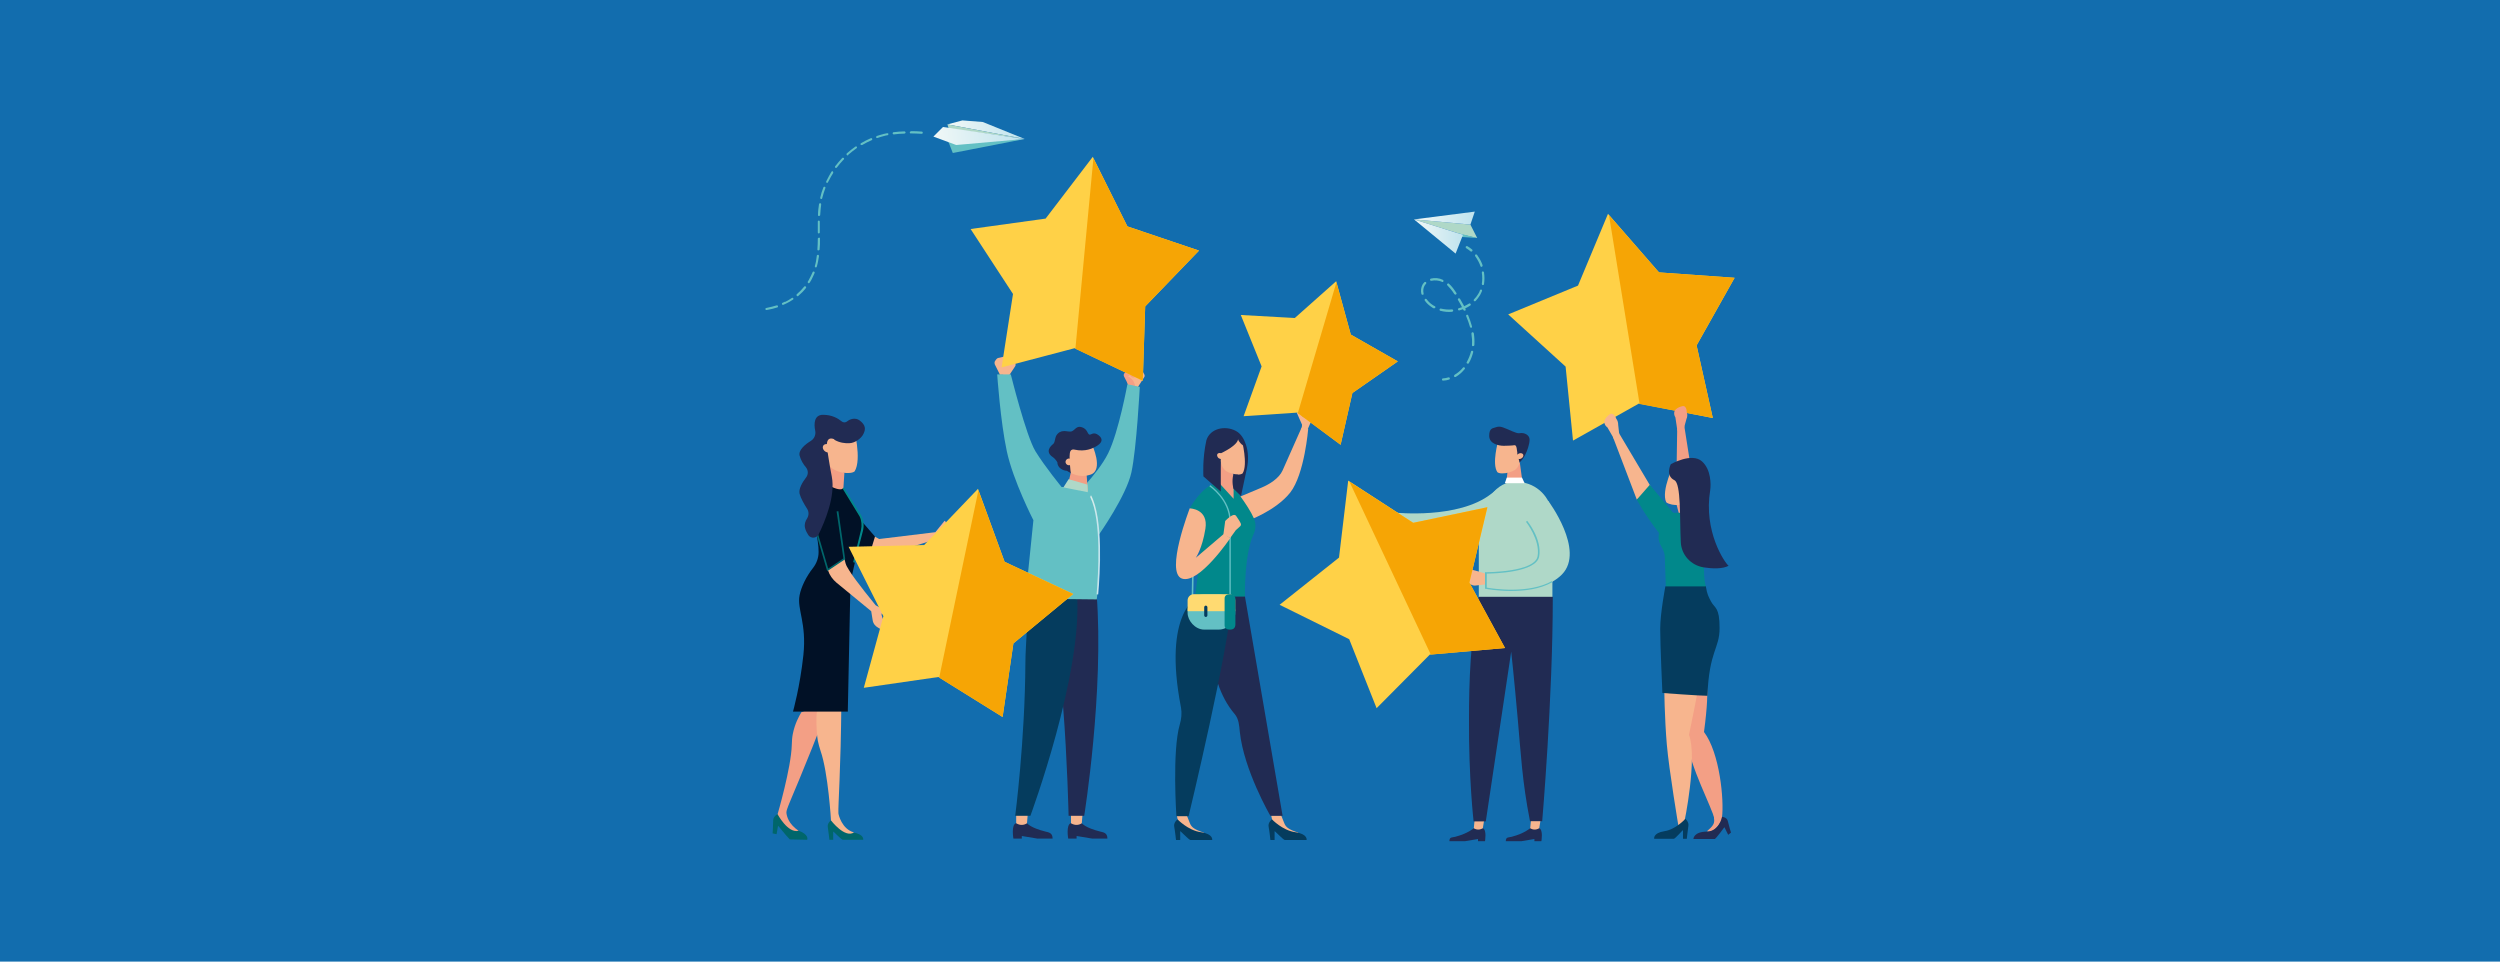 <?xml version="1.0" encoding="UTF-8"?><svg id="a" xmlns="http://www.w3.org/2000/svg" xmlns:xlink="http://www.w3.org/1999/xlink" viewBox="0 0 1250 480.8"><defs><linearGradient id="g" x1="545.1" y1="272.4" x2="550.1" y2="272.4" gradientUnits="userSpaceOnUse"><stop offset="0" stop-color="#dfefea"/><stop offset="1" stop-color="#bfe3ee"/></linearGradient><linearGradient id="h" x1="707" y1="109" x2="737.4" y2="109" gradientUnits="userSpaceOnUse"><stop offset="0" stop-color="#f1f8f7"/><stop offset="1" stop-color="#bfe3ee"/></linearGradient><linearGradient id="i" y1="118.2" x2="731.5" y2="118.2" xlink:href="#h"/><linearGradient id="j" x1="409.5" y1="215.6" x2="447" y2="215.6" gradientTransform="translate(42.4 -98.6) rotate(-6.7)" xlink:href="#h"/><linearGradient id="k" x1="401.8" y1="216.6" x2="446.8" y2="216.6" gradientTransform="translate(42.4 -98.6) rotate(-6.7)" xlink:href="#h"/></defs><rect x="-60.6" y="-28.7" width="1356.6" height="545" style="fill:#126dae;"/><polygon points="804 106.9 829.5 136.2 867.3 138.9 848.3 172.7 856.4 209 819.4 201.8 786.5 220.3 782.8 183.3 754.1 157.2 789 142.8 804 106.9" style="fill:#ffd147;"/><polygon points="867.3 138.9 829.5 136.2 804.5 107.6 819.8 202 856.4 209 848.3 172.7 867.3 138.9" style="fill:#f6a505;"/><polygon points="838.6 214.3 838.1 247.6 847.2 245.2 842.1 212.7 838.6 214.3" style="fill:#f39f85;"/><path d="m843.4,206.1c.4,1.1.3,2.4-.2,3.5l-1.2,4.4-.8.4-2.7,1c.4-.8.2,0,.2,0l-1-6.7s-2.8-4,3.4-5.6c.6-.2,1.3,0,1.6.5.9,1.3.6,2.6.6,2.6Z" style="fill:#f39f85;"/><path d="m843.2,273.9c-3.7-13.8-5-26.2-5-26.2l8.7-4.4,3.9,11.5-7.6,19.1Z" style="fill:#00666b;"/><path d="m861,408.7l-3.8.7c-.8-4.7-12.6-27-13.5-38.6-1.1-12.9-4.1-27.2-4.1-27.2l12.7-3.8s3.2,0-.3,26.2c7.9,10.4,10.1,34.1,9,42.7Z" style="fill:#f39f85;"/><path d="m851.6,330.3s-3,17.9-7.1,37.1c4.3,11.6-2.3,43.9-2.4,43.8-.5-.5-2.8,2.3-2.8,2.3,0,0-4.8-28.5-5.9-41.4-1.1-12.9-1.3-28.6-1.3-28.6l19.5-13.3Z" style="fill:#f7b58e;"/><path d="m842.7,409.4s1.8,1.5,1.5,3.5c-.3,2-.8,6.5-.8,6.5h-1.9v-4.3c0-.3-3.9,4.3-4.6,4.3h-9.8s-.7-2.9,5.1-3.8c5.8-.9,10.5-6.2,10.5-6.2Z" style="fill:#053c5e;"/><path d="m856.8,406.1l.3,4.1c0,.9-.2,1.7-.7,2.4-.5.8-1.5,1.8-3,3.1,2.9.9,5.4-2.3,6.8-4.4.7-1,.9-2.3.7-3.5l-.5-3.2-3.7,1.5Z" style="fill:#f39f85;"/><path d="m861,408.4s2.5.2,2.9,2.1c.4,1.9,1.6,5.8,1.6,5.8l-1.4,1.1-1.9-3.8s-4.1,5.6-4.8,5.9h-10.7s0-3.6,6.7-3.7c6.2-.1,7.6-7.3,7.6-7.3Z" style="fill:#212b53;"/><polygon points="806.5 218.6 818.4 249.8 825.9 244.2 809.1 215.9 806.5 218.6" style="fill:#f7b58e;"/><path d="m808,209.2c.8.9,1.1,2.1,1.1,3.3l.5,4.5-.6.7-2.1,1.9c0-.9.2,0,.2,0l-3.4-5.9s-4.1-2.6,1.1-6.5c.5-.4,1.2-.5,1.7-.1,1.3.9,1.6,2.2,1.6,2.2Z" style="fill:#f7b58e;"/><polygon points="839.6 257.4 847.3 257.4 844.2 248.4 838.2 252 839.6 257.4" style="fill:#f39f85;"/><path d="m829.4,267.1c0-.2,0-.4.1-.6-7.6-9.8-11.1-16.7-11.1-16.7l6.5-7.4,11.7,14h4.3s5.8-3.8,10.9,1.4c1.9,1.9,3.1,7.1,1.9,12.6-3.4,15.1-.7,23.2-.7,23.2l-19.8,7.4s-.5-13.2-.8-22.4c0,0,0,0,0,0,0-1.8-.7-3.5-1.6-5.1-1.1-1.8-1.8-3.9-1.4-6.3Z" style="fill:#01888b;"/><path d="m836.9,232.1l12.6,4.4-1.2,9.4c0,.1,0,.3,0,.4-.2,0-.5,0-.7.1,0,0,0,0-.1,0,0,0,0,0-.1,0-2.9.7-5,3.1-5.9,5.9-1.8.3-3.6.3-5.5,0-1.2-.3-2.3-.6-2.9-1.2-2.7-5.8,3.9-19,3.9-19Z" style="fill:#f7b58e;"/><path d="m837.2,240.1c3.4,1.7,2.6,19.1,3.2,31,.3,6.4,5.1,11.6,11.5,12.6,4.5.7,9.4.8,12.4-.8-2-1.6-12.6-17.2-9.2-37.8.4-2.7.5-10.3-4.1-14.4-5.1-4.6-15.6,1.4-15.6,1.4,0,0-2.9,5.7,1.8,8Z" style="fill:#212b53;"/><path d="m832.7,293.1s-2.6,13.4-2.6,21.4,1.1,32,1.1,32c0,0,18.8,1.4,22.5,1.4.9-22.7,6.1-23.4,6.1-33.9s-2.4-9.8-4.2-13.1c-1.3-2.4-2.1-4-2.6-7.3v-.4c-.1,0-20.2,0-20.2,0Z" style="fill:#053c5e;"/><path d="m513.5,411.6s1.6,2.3,9.3,4.2c1.7.4,3.5.7,3.5,3.5h-7.6l-7.8-1.3v1.3h-4.2s-1.2-6.9,1.3-7.7h5.4Z" style="fill:#212b53;"/><path d="m513.9,406.7l-.4,4.9h0c-1.5,1.1-3.5,1.1-5.1.2l-.3-.2v-4.9h5.8Z" style="fill:#f7b58e;"/><path d="m540.9,411.6s1.6,2.3,9.3,4.2c1.7.4,3.5.7,3.5,3.5h-7.6l-7.8-1.3v1.3h-4.2s-1.2-6.9,1.3-7.7h5.4Z" style="fill:#212b53;"/><path d="m541.3,406.7l-.4,4.9h0c-1.5,1.1-3.5,1.1-5.1.2l-.3-.2v-4.9h5.8Z" style="fill:#f7b58e;"/><path d="m548.3,296.8c3.8,49-6.2,111.1-6.2,111.1h-7.8s-2.4-109.7-15.1-112.1c19.5,0,20.8,1,29.1,1Z" style="fill:#212b53;"/><path d="m538.5,296.8c3,40.1-23.3,111.1-23.3,111.1h-7.6s4.9-37.6,5.1-76.6c0-8.4,1.7-25.8.9-33.5,8,0,17.7-1,25-1Z" style="fill:#053c5e;"/><path d="m568.9,193.6l3.2-5c.3-.4.3-1,0-1.5l-.6-1.1c-.2-.4-.5-.6-.9-.8l-5.6-1.9c-.7-.2-1.4,0-1.8.6l-.4.6c-.2.3-.3.7-.2,1.1l1.5,7.3,4.5.6Z" style="fill:#f7b58e;"/><path d="m564.4,192.9l-2.4-4.7c-.4-.8,0-1.8,1-2l2.2-.5c.6-.1,2.8,2.3,2.8,2.3,0,0-1.3,2.1-3.1-.4-.2.3-1,.5-1,.5,0,0,3.4,1.4,3.7,5.3l-3.3-.5Z" style="fill:#f39f85;"/><path d="m569.9,193.4s-1.6,30.9-4.2,42.8c-2.6,11.8-16.1,30.9-16.1,30.9l-14.3-17s13.5-12.8,18.8-23.5c5.3-10.8,9.6-34.5,9.6-34.5l6.3,1.4Z" style="fill:#63c0c4;"/><path d="m500.1,187.6l-2.7-5.4c-.2-.5-.2-1,0-1.5l.7-1c.2-.3.6-.6.9-.7l5.8-1.3c.7-.2,1.4.2,1.7.8l.3.7c.2.4.2.8,0,1.1l-2.3,7.1h-4.6Z" style="fill:#f7b58e;"/><path d="m504.7,187.5l2.9-4.4c.5-.8.1-1.8-.7-2.1l-2.2-.8c-.6-.2-3.1,2-3.1,2,0,0,1,2.2,3.1,0,.2.4,1,.7,1,.7,0,0-3.5,1-4.3,4.9h3.3Z" style="fill:#f7b58e;"/><path d="m541.9,243.8c12,8,6.5,55.9,6.5,55.9l-35.7-.4,4-39.2s-10.1-19.6-13.3-34.5c-3.2-14.9-4.8-38.4-4.8-38.4h6.8s7.6,30.6,12.3,38.4c4.8,7.8,13.1,17.9,13.1,17.9l11.1.2Z" style="fill:#63c0c4;"/><path d="m548.3,297.2h.8c.9-10,2.7-37.9-3.6-49.6-.1.3-.3.6-.4.9,5.8,11.7,4,39,3.2,48.7Z" style="fill:url(#g);"/><path d="m533.8,243.1l1.6-6.8,7.9.9.6,8.1c0,0-.1.1-.2.2-3-1.5-6.5-2.3-9.9-2.3Z" style="fill:#f39f85;"/><path d="m531.1,222.9l2.1,10.8c1.1-.2,1.9.9,1.8,1.9.1.2.2.5.3.8,2.1,1.1,5.7,2.4,10,.9,6.7-2.3.7-15,.7-15l-14.8.6Z" style="fill:#f7b58e;"/><path d="m528.8,231.5c-.2-.8-1.5-2.3-2.2-2.8-4.4-2.8-1.2-5.8,0-6.7,1.2-1.1.6-3.5,2.2-5.1,2.4-2.5,5.3-.7,7-1.2,1.7-.6,2.4-3,5.1-2.1,2.7.9,2.7,2.9,3.6,3.6.9.7,2.1-1.8,4.9.5,4.3,3.5-2.8,6.2-2.8,6.2,0,0-3.8,2.2-9.4.9-.8-.2-1.6,0-2,.8-1,1.9.2,11,.2,11l-2-1.2s-3.9-.1-4.7-3.7Z" style="fill:#212b53;"/><path d="m533,231.8c.5.8,1.5,1.1,2.3.6.8-.5,1.1-1.5.6-2.3-.5-.8-1.5-1.1-2.3-.6-.8.5-1.1,1.5-.6,2.3Z" style="fill:#f7b58e;"/><polygon points="543.7 242.3 543.9 246.1 531.7 243.7 534.3 239.6 543.7 242.3" style="fill:#afd8c8;"/><path d="m612,251.7l18.8-7.9c4-1.7,8.7-4.6,10.5-8.6l9.5-21.4,3.3.6s-1.8,22.7-9,31.9c-7.3,9.2-21.5,14.2-21.5,14.2l-11.5-8.7Z" style="fill:#f7b58e;"/><path d="m594.9,254.1s5.7-10.7,13.1-12.5c6.4,0,7.9.9,7.9.9,0,0,8.2,10.1,11,16.6,1.1,2.4,1.1,5.2,0,7.7-5,10.8-4.4,31.6-4.4,31.6h-25s4.4-31.1,3.5-37.3c-.8-6.1-6-7-6-7Z" style="fill:#01888b;"/><path d="m640.6,407.7l1.5,3.8c.4,1.1,1.1,2,2,2.6,1,.7,2.7,1.5,5.1,2.2-3,2.5-7.7,0-10.4-1.9-1.3-.9-2.2-2.3-2.6-3.8l-.6-2.9h5Z" style="fill:#f7b58e;"/><path d="m635.9,409.7s-2,1.6-1.6,3.6.9,6.7.9,6.7h2.1v-4.4c0-.3,4.4,4.4,5.1,4.4h10.9s.7-3-5.7-3.9c-6.4-.9-11.6-6.4-11.6-6.4Z" style="fill:#053c5e;"/><path d="m622.5,298.4l18.8,109.5h-6.1c0,.1-13.3-22.9-15.3-42-.3-3.2-.5-6.4-2.5-8.8-15.7-18.4-11.2-47.5-11.2-47.5l8.5-11.3h7.9Z" style="fill:#212b53;"/><path d="m593.4,407.7l1.5,3.8c.4,1.1,1.1,2,2,2.6,1,.7,2.7,1.5,5.1,2.2-3,2.5-7.7,0-10.4-1.9-1.3-.9-2.2-2.3-2.6-3.8l-.6-2.9h5Z" style="fill:#f7b58e;"/><path d="m588.7,409.7s-2,1.6-1.6,3.6c.4,2,.9,6.7.9,6.7h2.1v-4.4c0-.3,4.4,4.4,5.1,4.4h10.9s.7-3-5.7-3.9c-6.4-.9-11.6-6.4-11.6-6.4Z" style="fill:#053c5e;"/><polygon points="616.8 237.2 616.8 249.4 609.5 241.4 610.3 230 616.8 237.2" style="fill:#f39f85;"/><path d="m618,219.4c-5.1.7-7.6,7.2-7.6,7.2v19.2c0,0-8.7-7.6-8.7-7.6,0,0-.6-8.7,1.5-18.1,1.9-6,9.5-7.5,14.8-4.6,2.6,1.4,4.1,4.2,5,6.9,1.2,3.7,1.3,7.7.5,11.5l-3,14.1-3.8-3.7s-1-3.6,0-7.1c1.9-7.1,4.6-18.3,1.2-17.8Z" style="fill:#212b53;"/><path d="m608.9,226.8c.6-.5,1.6-.4,2.4.2.7.7.9,1.7.3,2.2-.6.5-1.6.4-2.4-.2-.7-.7-.9-1.7-.3-2.2Z" style="fill:#f7b58e;"/><path d="m618.9,237.3c1,0,1.9-.2,2.4-.6,2.8-4.5-.4-16.7-.4-16.7l-4.5-2.1-5.7,3.9-.3,8.1c0,2.2.9,4.3,2.6,5.6h0c1.8,1.1,3.9,1.7,6.1,1.7Z" style="fill:#f7b58e;"/><path d="m619,218.7c1.1,3.6-8.5,7.9-8.5,7.9l-2.4-4.5,4.4-5.4,5.6.9s.8.6,1,1.2Z" style="fill:#212b53;"/><path d="m619,219.5c.2,1.4,2.4,3.2,2.4,3.2l.2-1.7-.5-1.2-1.1-.6s-1.2-1.1-1,.4Z" style="fill:#212b53;"/><path d="m598.9,298.4s-17.7,7.6-8.4,55.4c.5,2.8.2,5.7-.6,8.4-3.9,13.3-1.7,45.9-1.7,45.9h6.1s20.5-85,21.8-109.7h-17.2Z" style="fill:#053c5e;"/><path d="m651,210.7c.2-.3.8-1.5.6-4.1-.2-2.3-2.1-7.1.5-6.5,1.6,2,3.8,4.1,3.8,4.1.9,1.3.6,3.9.1,5.5l-2.1,4.8s-2.5.8-2.6.9l-.6-.9c.3-1.2.4-2.5.3-3.7Z" style="fill:#f7b58e;"/><path d="m651.9,209.7s.1,0,.3-.3c.2.3.4.6.6.8.2,1.2.5,2.4.8,3.6-.8,0-1.8.1-1.9.1l-3.3-7.5s.8-.8,2,.5c1.2,1.3,1.6,2.8,1.6,2.8Z" style="fill:#f7b58e;"/><path d="m605.1,242.6l-.4.6c.1,0,10,6.7,10,17.6v44.4h-18.2l.6-34.2c-.2.2-.5.4-.8.6l-.6,34.4h19.7v-45.2c0-11.3-10.3-18.2-10.4-18.3Z" style="fill:#63c0c4;"/><path d="m594.9,254.1s-12.5,32.2-3.9,35.2c8.5,2.9,24.1-20.2,24.1-20.2l-3-2.3-14.2,12.1s3.2-4.5,4.8-14.5c1.6-10-7.7-10.2-7.7-10.2Z" style="fill:#f7b58e;"/><path d="m611.7,267.2l.9-6.7s2.3-2.5,4.1-3c.5-.1,1.1,0,1.4.5.7,1,2.4,3.5,2.4,4.2,0,.4-.2.8-.5,1l-2.1,1.9-2.8,3.9-3.4-1.8Z" style="fill:#f7b58e;"/><rect x="593.8" y="297.1" width="23.8" height="17.7" rx="8.3" ry="8.3" style="fill:#63c0c4;"/><path d="m617.6,305.6v-5.4c0-1.7-1.4-3.1-3.1-3.1h-17.6c-1.7,0-3.1,1.4-3.1,3.1v5.4h23.8Z" style="fill:#ffda71;"/><path d="m615,314.8h0c-1.5,0-2.7-.6-2.7-2.1v-13.5c0-1.5,1.2-2.1,2.7-2.1h0c1.5,0,2.7,1.2,2.7,2.1v12.9c0,2.1-1.2,2.7-2.7,2.7Z" style="fill:#01888b;"/><path d="m602.9,308.5h0c-.4,0-.8-.4-.8-.8v-4.1c0-.4.4-.8.8-.8h0c.4,0,.8.4.8.8v4.1c0,.4-.4.8-.8.8Z" style="fill:#053c5e;"/><path d="m388.8,407s-2.2,1.2-2.2,3.1c0,2-.3,6.6-.3,6.6l2,.4.7-4.2c0-.3,3.5,4.4,5.9,6.8l8.7.2s1.2-2.7-4.7-4.7c-6-2-10-8.1-10-8.1Z" style="fill:#00666b;"/><path d="m395.9,372.3c0-1.5.2-3.9.5-5.3,1-5.1,3.1-8.9,4.3-10.9,2.1-.8,4.2-1.8,6.4-2.6,2.3-.9,4.7-1.5,7.7-2.2-.1.3-.2.6-.3.9-12.7,33.6-19.9,48.9-21,52.5-.2.6-.3,1.1-.3,1.7.2,1.7,1,5.5,6.1,9-5.4,1.4-10.5-8.3-10.5-8.3,0,0,6.8-23.2,7.1-34.7Z" style="fill:#f39f85;"/><polygon points="422.2 236.4 421.6 245.5 412.7 243.7 413.7 231.2 422.2 236.4" style="fill:#f39f85;"/><path d="m424.2,236.5c1.3,0,2.5-.3,3.1-.8,3.8-6-.5-22.1-.5-22.1l-13.6,2.4-.4,10.8c-.1,2.9,1.1,5.7,3.4,7.5h0c2.4,1.5,5.2,2.3,8,2.2Z" style="fill:#f7b58e;"/><path d="m415.4,410.2s-1.9,1.5-1.5,3.4c.3,1.9.8,6.3.8,6.3h1.9v-4.1c0-.3,4.1,4.1,4.8,4.1h10.2s.7-2.8-5.3-3.7c-6-.9-10.9-6-10.9-6Z" style="fill:#00666b;"/><path d="m410.3,375.5c-.5-1.4-1.1-3.7-1.4-5.2-.8-5.1-.9-12.2-.4-14.5,1.7-1.5,4-.3,5.7-1.9,1.8-1.6,3.9-3,6.5-4.7,0,.3,0,.6,0,.9-.3,35.9-1.7,52.7-1.5,56.5,0,.6,1.7,8,7.8,9.6-4.6,3.1-11.5-6-11.5-6,0,0-1.4-23.8-5.2-34.7Z" style="fill:#f7b58e;"/><path d="m421.7,244l8.6,14c1.1,2.2,1.3,4.7.8,7.1l-5.4,23.9c-.3,1.4-.5,2.8-.5,4.2l-1.3,62.6h-27.4s3.5-12.4,5.2-28.3c1.7-16-3.3-22.9-1.9-29.9.8-4.1,3.3-9.3,6.7-13.6,1.8-2.3,2.8-5.1,2.8-8,.3-11.8-12.1-44.6-.3-36.6,11.8,8,12.7,4.5,12.7,4.5Z" style="fill:#011126;"/><path d="m422.2,279.4l.6,2.3c.4,1.3.8,1.8,1.8,3.5,3,5,13.2,17.4,13.2,17.4l8.2,4.7s-.2,1.2-2,.8c-1.9-.3-3.2-1.4-3.2-1.4,0,0-.3,1.4,1.4,4.1,1.3,2,5.3,5.5,2.5,6.1-2.5-1.1-5.7-3.1-5.7-3.1-1.5-.8-2.5-2.2-2.7-3.9l-.7-4.3-17.4-14.3c-1.9-1.6-3.4-3.7-4.2-6.1v-.2c0,0,8.2-5.6,8.2-5.6Z" style="fill:#f7b58e;"/><path d="m469.6,265.2c.4,0,1.8,0,4.3-1.5,2.2-1.3,5.8-5.5,6.6-2.7-1.1,2.6-2.1,5.8-2.1,5.8-.8,1.5-3.5,2.5-5.2,2.9l-5.6.3s-2-2-2.1-2.1l.6-1c1.3-.3,2.6-.9,3.7-1.6Z" style="fill:#f7b58e;"/><polygon points="413.6 285.6 422.6 279.6 419.2 255.6 418.3 255.7 421.7 279.2 414.1 284.3 408.5 265.2 407.7 265.4 413.6 285.6" style="fill:#00666b;"/><path d="m417.2,219.9c2.6,1.5,5.3,1.8,7.4,1.7,2.7,0,6.1-2.3,7.2-4.8,1-2.1,1.2-4.2-2-6.6-2.2-1.6-4.9-.6-6.1.4-.9.8-2.1.8-3,0-1.7-1.4-4.7-3.2-9.2-3.2s-4.6,4.6-3.9,7.9c.4,2-.4,4-2.1,5.1-2.8,1.7-6.4,4.6-5.7,7.4.6,2.3,1.9,4.4,3.2,5.9,1.2,1.5,1.2,3.6,0,5.1-1.8,2.3-3.8,5.7-3.2,8.1.6,2.3,2.3,5.2,3.7,7.4,1,1.5,1,3.4,0,5-.8,1.2-1.4,2.8-1,4.6.3,1.4,1,2.6,1.7,3.7,1.3,1.8,4.1,1.6,5.1-.4,3.1-6.3,8.5-19.1,6.6-28.9-1-4.9-2.3-13.6-2.3-13.6,0,0-1.4-7.1,3.5-5.1Z" style="fill:#212b53;"/><path d="m424.3,273l10.4,5.4c1.3.7,2.8.8,4.2.4l28.7-9.1v-3.6l-28,3.4-8.8-4.7-6.6,8.1Z" style="fill:#f7b58e;"/><path d="m411.9,222.5c.8-.7,2.2-.6,3.2.3,1,.9,1.2,2.2.4,3-.8.7-2.2.6-3.2-.3-1-.9-1.2-2.2-.4-3Z" style="fill:#f7b58e;"/><path d="m422.2,271.9l2.9-17.9,12.4,14.3-3.4,11.1-11.8-6.1c.4-1.4,0,0,0-1.4Z" style="fill:#011126;"/><path d="m427.3,281.5q-.3-.2-.7-.5l3.9-16c.5-2.3.3-4.7-.7-6.8l-8.5-13.9c.3-.2.2-.2.3-.4,0,0,.4,0,.5,0l8.6,13.9c1.1,2.3,1.4,5,.8,7.5" style="fill:#01888b;"/><path d="m471,265.6s.1,0,.4,0c-.2.3-.3.6-.5,1-1,.8-2.1,1.7-3.1,2.5-.4-.7-1-1.7-1.1-1.8l5.6-6.9s1.1.4.5,2.1c-.6,1.8-1.9,2.9-1.9,2.9Z" style="fill:#f7b58e;"/><polygon points="489 244.4 502.3 280.9 536.6 297 506.7 321.7 501.3 358.5 469.2 338.5 431.9 343.9 441.7 308.1 424.3 273.4 462.1 272.5 489 244.4" style="fill:#ffd147;"/><polygon points="536.6 297 502.3 280.9 489.2 245.2 469.6 338.8 501.3 358.5 506.7 321.7 536.6 297" style="fill:#f6a505;"/><polygon points="546.4 78.4 563.7 113.2 599.5 125.3 572.6 153.2 571.4 190.4 537.3 174.1 500.8 183.7 506.5 147 485.3 114.5 522.8 109.3 546.4 78.4" style="fill:#ffd147;"/><polygon points="599.5 125.3 563.7 113.2 546.7 79.2 537.7 174.4 571.4 190.4 572.6 153.2 599.5 125.3" style="fill:#f6a505;"/><polygon points="668.1 140.6 675.4 167.3 698.9 180.7 676.2 196.5 670.3 222.4 648.7 206.3 621.8 208.1 630.8 183.2 620.4 157.5 647.4 159 668.1 140.6" style="fill:#ffd147;"/><polygon points="698.9 180.7 675.4 167.3 668.2 141.2 648.9 206.6 670.3 222.4 676.2 196.5 698.9 180.7" style="fill:#f6a505;"/><path d="m736.9,414.1s-2.8,2.6-9.3,4.3c-1.4.4-2.9-.1-2.9,2.2h7.8l6.5-1.1v1.1h3.5s1-5.7-1.1-6.5h-4.5Z" style="fill:#212b53;"/><path d="m737.3,410l-.4,4.1h0c1.3.9,3,.9,4.3.1h.2c0-.1.7-4.3.7-4.3h-4.9Z" style="fill:#f7b58e;"/><path d="m765.1,414.1s-2.8,2.6-9.3,4.3c-1.4.4-2.9-.1-2.9,2.2h7.8l6.5-1.1v1.1h3.5s1-5.7-1.1-6.5h-4.5Z" style="fill:#212b53;"/><path d="m765.5,410l-.4,4.1h0c1.3.9,3,.9,4.3.1h.2c0-.1.7-4.3.7-4.3h-4.9Z" style="fill:#f7b58e;"/><path d="m695,257.6c-.4.1-2,.4-4.9-.6-2.6-.9-7.4-4.5-7.6-1.4,1.8,2.5,3.6,5.7,3.6,5.7,1.2,1.4,4.3,1.9,6.2,1.9l6.1-.9s1.7-2.6,1.8-2.7l-.9-1c-1.5,0-2.9-.3-4.3-.8Z" style="fill:#f7b58e;"/><path d="m693.6,258.4s-.1,0-.4.2c.3.3.5.6.8.9,1.3.6,2.6,1.3,3.9,2,.3-.8.7-2,.7-2.1l-7.6-6.1s-1.1.6,0,2.4c1.1,1.8,2.7,2.7,2.7,2.7Z" style="fill:#f7b58e;"/><polygon points="753.8 235.3 753 243.3 761.6 243.7 759.9 231.2 753.8 235.3" style="fill:#f39f85;"/><path d="m751.1,236.7c-1,0-1.9-.2-2.4-.6-2.9-4.2.4-15.6.4-15.6l4.6-1.9,5.9,3.7.3,7.6c0,2-.9,4-2.6,5.2h0c-1.9,1-4,1.6-6.2,1.6Z" style="fill:#f7b58e;"/><path d="m758.7,226.6c-.3-1.3-.2-4.2-1.5-4-.9.2-4.2.3-5.3.3-2.6,0-7.3-1-7.3-5s1.9-3.7,3.1-4.2c1.2-.5,2.5-.5,3.8,0,2.9,1,6.7,3.2,8.2,2.9,2.6-.5,5.1,1,5.1,3.2,0,2.3-1.2,5.8-2.4,8-.7,1.3-1.5,2.4-2.6,3.4h0l-1.2-4.5Z" style="fill:#212b53;"/><path d="m761.3,226.9c-.6-.5-1.7-.4-2.4.2-.8.6-.9,1.6-.3,2.1.6.5,1.7.4,2.4-.2.8-.6.9-1.6.3-2.1Z" style="fill:#f7b58e;"/><path d="m745.5,247c-16.3,12.7-47.9,9.3-47.9,9.3l-1.5,8.3s40.1,11.8,45.1,2.4c5-9.5,20.5-32.6,4.3-20Z" style="fill:#afd8c8;"/><path d="m757.3,241c-.3,0-.6,0-.9,0-9.5.3-17,13.5-17,23v34.5h36.8v-39.5c0-8.8-6.3-16.4-15-17.8-1.2-.2-2.6-.3-4-.3Z" style="fill:#afd8c8;"/><path d="m745.6,291.9l-8.1.9c-3.3.1-6-4.6-6.9-8.2-.1-.5.4-1,.9-.9,2.9.7,10.2,2.6,12.2,3.5l2,4.7Z" style="fill:#f7b58e;"/><path d="m774.1,250.4s18.6,24.8,6.9,36.8c-11.7,12-37.9,6.9-37.9,6.9v-7.6s24.8,0,26.2-8.3c1.5-8.4-5.9-17.5-5.9-17.5" style="fill:#afd8c8;"/><path d="m776.2,290.4c-11.7,6.8-30.2,3.9-32.8,3.4v-7c3.2,0,24.8-.5,26.2-8.6,1.5-8.5-5.7-17.4-6-17.8l-.6.5c0,0,7.2,9.1,5.8,17.2-1.4,8-25.4,8-25.9,8h-.4s0,8.3,0,8.3h.3c.1,0,5.6,1.1,12.6,1.1s14.4-.9,20.6-4.3v-.8Z" style="fill:#63c0c4;"/><path d="m739.4,298.5c-4.2,20.4-4.9,42.4-4.9,60.8-.2,29.7,2.3,51.4,2.3,51.4h6.1l12.7-84.9s1.4,12.6,3.3,34c1.5,16.8,2.2,31,6.1,50.8,6.1,0,6.1,0,6.1,0,0,0,5.3-61.3,5.3-112.2h-36.8Z" style="fill:#212b53;"/><polygon points="753.4 238.8 761 238.8 762.3 241.6 752.4 241.6 753.4 238.8" style="fill:#fff;"/><polygon points="674.1 240.3 706.6 261.4 743.7 253.6 734.7 291.3 752.5 324 714.9 327.3 688.3 354.1 674.6 319.6 639.8 302.4 669.5 278.8 674.1 240.3" style="fill:#ffd147;"/><polygon points="743.7 253.6 706.6 261.4 674.7 240.8 715.4 327.3 752.5 324 734.7 291.3 743.7 253.6" style="fill:#f6a505;"/><polygon points="735.2 112.3 738.6 119 731.5 117.4 707 109.7 735.2 112.3" style="fill:#afd8c7;"/><polygon points="738.6 119 726.5 118.2 729.5 116.7 738.6 119" style="fill:#63c0c4;"/><polygon points="735.2 112.3 737.4 105.8 707 109.7 735.2 112.3" style="fill:url(#h);"/><polygon points="707 109.7 731.5 117.4 727.8 126.8 707 109.7" style="fill:url(#i);"/><path d="m735.9,125.7c0,0,.1,0,.2-.1.2-.2.2-.6,0-.8-.8-.7-1.6-1.2-2.4-1.7-.3-.2-.6,0-.8.2-.2.3,0,.6.2.8.8.5,1.5,1,2.2,1.6.2.2.4.2.6,0Z" style="fill:#63c0c4;"/><path d="m727.1,188.2c-.2-.3,0-.6.2-.8,1.5-.9,3-2.1,4.2-3.6.2-.2.6-.3.8,0,.2.2.3.6,0,.8-1.3,1.6-2.8,2.9-4.5,3.9,0,0,0,0,0,0-.3.1-.6,0-.8-.2Zm6.5-6.4c-.3-.2-.4-.5-.2-.8.9-1.6,1.6-3.4,2.1-5.2,0-.3.4-.5.7-.4.3,0,.5.4.4.7-.5,1.9-1.2,3.8-2.2,5.5,0,.1-.1.2-.2.2-.2,0-.4,0-.5,0Zm2.9-8.7c-.3,0-.6-.3-.5-.6v-.3c.1-1.7,0-3.5-.3-5.4,0-.3.2-.6.5-.7.3,0,.6.2.7.5.3,1.9.4,3.8.3,5.6v.3c0,.2-.2.4-.3.5,0,0-.2,0-.3,0Zm-.8-9.2c-.3,0-.6-.1-.7-.4-.5-1.7-1.1-3.5-1.9-5.4-.1-.3,0-.6.3-.7.3-.1.6,0,.7.3.8,1.9,1.4,3.8,1.9,5.5,0,.3,0,.5-.3.7,0,0,0,0-.1,0Zm-3.2-8.6c-.3.1-.6,0-.8-.3,0-.1-.1-.3-.2-.4-.6.2-1.2.4-1.8.6-.3,0-.6,0-.7-.4,0-.3,0-.6.4-.7.6-.2,1.1-.3,1.6-.5-.6-1.1-1.2-2.3-2-3.6-.2-.3,0-.6.2-.8.3-.2.6,0,.8.2.8,1.3,1.4,2.5,2.1,3.7.8-.4,1.6-.8,2.4-1.3.3-.2.6-.1.8.2.2.3.1.6-.2.8-.8.5-1.6,1-2.5,1.4,0,.1.1.3.2.4.1.3,0,.6-.3.8,0,0,0,0,0,0Zm4.5-4.8c-.2-.2-.2-.6,0-.8.8-.8,1.5-1.7,2.1-2.7.4-.6.7-1.2.9-1.9.1-.3.5-.4.7-.3.3.1.4.5.3.7-.3.7-.6,1.4-1,2.1-.6,1-1.4,2-2.2,2.9,0,0,0,0-.2.1-.2.1-.5,0-.7-.1Zm-10.9,5.4c-2,.2-4,0-5.9-.5-.3,0-.5-.4-.4-.7,0-.3.4-.5.7-.4,1.8.4,3.6.6,5.5.4.3,0,.6.2.6.5,0,.2-.1.5-.3.6,0,0-.1,0-.2,0Zm15.3-13.3c-.3,0-.5-.4-.5-.7.3-1.8.3-3.7,0-5.6,0-.3.2-.6.5-.6.3,0,.6.2.6.5.3,2,.3,4,0,5.9,0,.2-.1.3-.3.4-.1,0-.2,0-.4,0Zm-24.5,11.6c-.5-.2-.9-.5-1.3-.8-1.2-.8-2.4-1.9-3.2-3.1-.2-.3-.1-.6.1-.8.3-.2.6-.1.8.1.8,1.1,1.8,2.1,2.9,2.8.4.3.8.5,1.2.7.3.1.4.5.2.8,0,.1-.1.2-.2.2-.2,0-.4,0-.5,0Zm10.3-7.1c-1.2-1.9-2.4-3.3-3.5-4.4-.2-.2-.3-.6,0-.8.2-.2.6-.3.8,0,1.3,1.1,2.4,2.6,3.7,4.6.2.3,0,.6-.2.8,0,0,0,0,0,0-.3.1-.6,0-.7-.2Zm13.7-13.7c-.3.1-.6,0-.7-.4-.3-.8-.6-1.6-1-2.3-.5-.9-1-1.8-1.6-2.6-.2-.3-.1-.6.1-.8.3-.2.6-.1.8.1.6.9,1.2,1.8,1.7,2.7.4.8.8,1.6,1.1,2.5,0,.3,0,.6-.3.7,0,0,0,0,0,0Zm-29.5,14c-.3,0-.6-.1-.7-.4-.4-1.6-.2-3.2.5-4.6.3-.5.6-.9,1-1.3.2-.2.6-.2.8,0,.2.2.2.6,0,.8-.3.3-.6.7-.8,1.1-.6,1.1-.7,2.4-.4,3.8,0,.3,0,.5-.3.6,0,0,0,0-.1,0Zm9.6-6.5c-1.6-.7-3.6-.9-5.3-.5-.3,0-.6-.1-.7-.4,0-.3.1-.6.4-.7,2-.5,4.2-.3,6,.6.3.1.4.5.3.8,0,.1-.1.2-.3.3-.2,0-.3,0-.5,0Z" style="fill:#63c0c4;"/><path d="m724.6,189.8c.2-.1.4-.4.3-.7,0-.3-.4-.5-.7-.4-.9.3-1.8.4-2.7.5-.3,0-.6.3-.5.6,0,.3.3.6.6.5,1,0,2-.2,2.9-.5,0,0,0,0,.1,0Z" style="fill:#63c0c4;"/><polygon points="512.4 69.5 491.4 61 481.2 60.2 473.7 62.2 512.4 69.5" style="fill:url(#j);"/><polyline points="512.4 69.5 474.4 64.4 473.7 62.2" style="fill:#afd8c7;"/><polygon points="474.1 70.9 474.2 70.9 476.4 76.5 512.3 69.5 474.1 70.9" style="fill:#63c0c4;"/><polygon points="466.7 68.3 471.5 63.5 512.1 69.5 478.1 72.5 466.7 68.3" style="fill:url(#k);"/><path d="m392.5,151c1.2-.6,2.3-1.2,3.4-2,.2-.2.6-.1.7.1.2.2.1.6-.1.7-1.1.8-2.3,1.4-3.5,2-.4.2-.9.4-1.3.6-.2,0-.3,0-.5,0,0,0-.2-.1-.2-.3-.1-.3,0-.6.3-.7.4-.2.8-.4,1.3-.6Z" style="fill:#63c0c4;"/><path d="m455.5,65.6c1.7,0,3.5,0,5.4.2.3,0,.5.3.5.6,0,.3-.3.5-.6.5-1.9-.1-3.7-.2-5.3-.2,0,0-.2,0-.3,0-.2,0-.3-.3-.3-.5,0-.3.2-.5.5-.5Z" style="fill:#63c0c4;"/><path d="m446.6,67.1c-.1,0-.2-.2-.3-.4,0-.3.2-.6.5-.6,1.7-.2,3.5-.4,5.4-.4.3,0,.5.2.6.5,0,.3-.2.5-.5.6-1.8,0-3.6.2-5.3.4-.1,0-.2,0-.3,0Z" style="fill:#63c0c4;"/><path d="m402.1,143.3c.2-.2.5-.3.8,0,.2.2.3.5,0,.8-1.1,1.4-2.4,2.7-3.8,3.9-.2.2-.4.2-.6,0,0,0-.1,0-.1-.1-.2-.2-.2-.6,0-.8,1.3-1.1,2.6-2.4,3.7-3.8Z" style="fill:#63c0c4;"/><path d="m404.1,141.5c-.3-.2-.3-.5-.2-.7.3-.4.5-.8.7-1.2.6-1.1,1.2-2.3,1.7-3.5.1-.3.4-.4.7-.3.3.1.4.4.3.7-.5,1.2-1.1,2.4-1.7,3.6-.2.4-.5.9-.8,1.3-.2.2-.5.3-.7.2,0,0,0,0,0,0Z" style="fill:#63c0c4;"/><path d="m407.8,133.7s0,0-.1,0c-.2-.1-.3-.4-.3-.6.5-1.6.8-3.3,1-5.2,0-.3.3-.5.6-.5.3,0,.5.3.5.6-.3,1.9-.6,3.7-1.1,5.3,0,.3-.4.5-.7.4Z" style="fill:#63c0c4;"/><path d="m416.6,86.5c-.4.6-.7,1.2-1.1,1.8-.5.9-1,1.9-1.5,2.8-.1.3-.4.4-.7.3,0,0,0,0,0,0-.2-.1-.3-.4-.2-.7.5-1,1-2,1.5-2.9.4-.6.7-1.2,1.1-1.9.2-.3.5-.4.7-.2.2.2.3.5.2.7Z" style="fill:#63c0c4;"/><path d="m412.7,94c-.6,1.7-1.2,3.4-1.6,5.1,0,.3-.4.5-.6.4,0,0-.1,0-.1,0-.2-.1-.3-.4-.3-.6.4-1.8.9-3.5,1.6-5.2.1-.3.4-.4.7-.3.3.1.4.4.3.7Z" style="fill:#63c0c4;"/><path d="m421.8,79.8c-1.2,1.3-2.4,2.6-3.4,4-.2.2-.5.3-.7.1,0,0,0,0,0,0-.2-.2-.3-.5-.1-.8,1.1-1.4,2.3-2.8,3.5-4.1.2-.2.5-.2.8,0,.2.2.2.5,0,.8Z" style="fill:#63c0c4;"/><path d="m431,72.5c-.2.1-.4,0-.5,0,0,0-.1-.1-.2-.2-.2-.3,0-.6.2-.7,1.6-.9,3.2-1.8,4.9-2.5.3-.1.6,0,.7.3.1.3,0,.6-.3.7-1.6.7-3.2,1.5-4.7,2.4Z" style="fill:#63c0c4;"/><path d="m409.5,116.7c0,0-.2,0-.3,0-.2,0-.3-.3-.3-.5v-.7c0-1.6,0-3.1,0-4.7,0-.3.2-.5.5-.5.3,0,.5.2.5.5,0,1.6,0,3.1,0,4.7v.7c0,.3-.2.5-.5.5Z" style="fill:#63c0c4;"/><path d="m424.1,77.6c-.2.2-.4.2-.6,0,0,0,0,0-.1-.1-.2-.2-.2-.6,0-.8,1.4-1.2,2.8-2.4,4.3-3.4.2-.2.6-.1.7.1.2.2.1.6-.1.7-1.4,1-2.8,2.1-4.2,3.3Z" style="fill:#63c0c4;"/><path d="m409.5,118.8c.3,0,.5.2.5.5,0,2.1,0,3.8-.2,5.4,0,.3-.3.5-.6.5,0,0-.2,0-.2,0-.2,0-.3-.3-.3-.5.1-1.6.2-3.3.2-5.3,0-.3.2-.5.5-.5Z" style="fill:#63c0c4;"/><path d="m388.3,152.7c.3,0,.6,0,.7.3,0,.3,0,.6-.3.7-1.6.5-3.4,1-5.3,1.3-.1,0-.3,0-.4,0-.1,0-.2-.2-.3-.4,0-.3.1-.6.4-.6,1.9-.4,3.6-.8,5.2-1.3Z" style="fill:#63c0c4;"/><path d="m410.1,101.6c.3,0,.5.3.5.6-.2,1.6-.4,3.4-.5,5.3,0,.3-.3.5-.6.5,0,0-.2,0-.2,0-.2,0-.3-.3-.3-.5,0-2,.3-3.8.5-5.4,0-.3.3-.5.6-.5Z" style="fill:#63c0c4;"/><path d="m441.7,67c.6-.1,1.2-.3,1.9-.4.3,0,.6.1.6.4,0,.3-.1.6-.4.6-.6.1-1.2.2-1.8.4-1.1.3-2.2.6-3.3,1-.2,0-.3,0-.4,0-.1,0-.2-.2-.2-.3,0-.3,0-.6.3-.7,1.1-.4,2.3-.7,3.4-1Z" style="fill:#63c0c4;"/></svg>